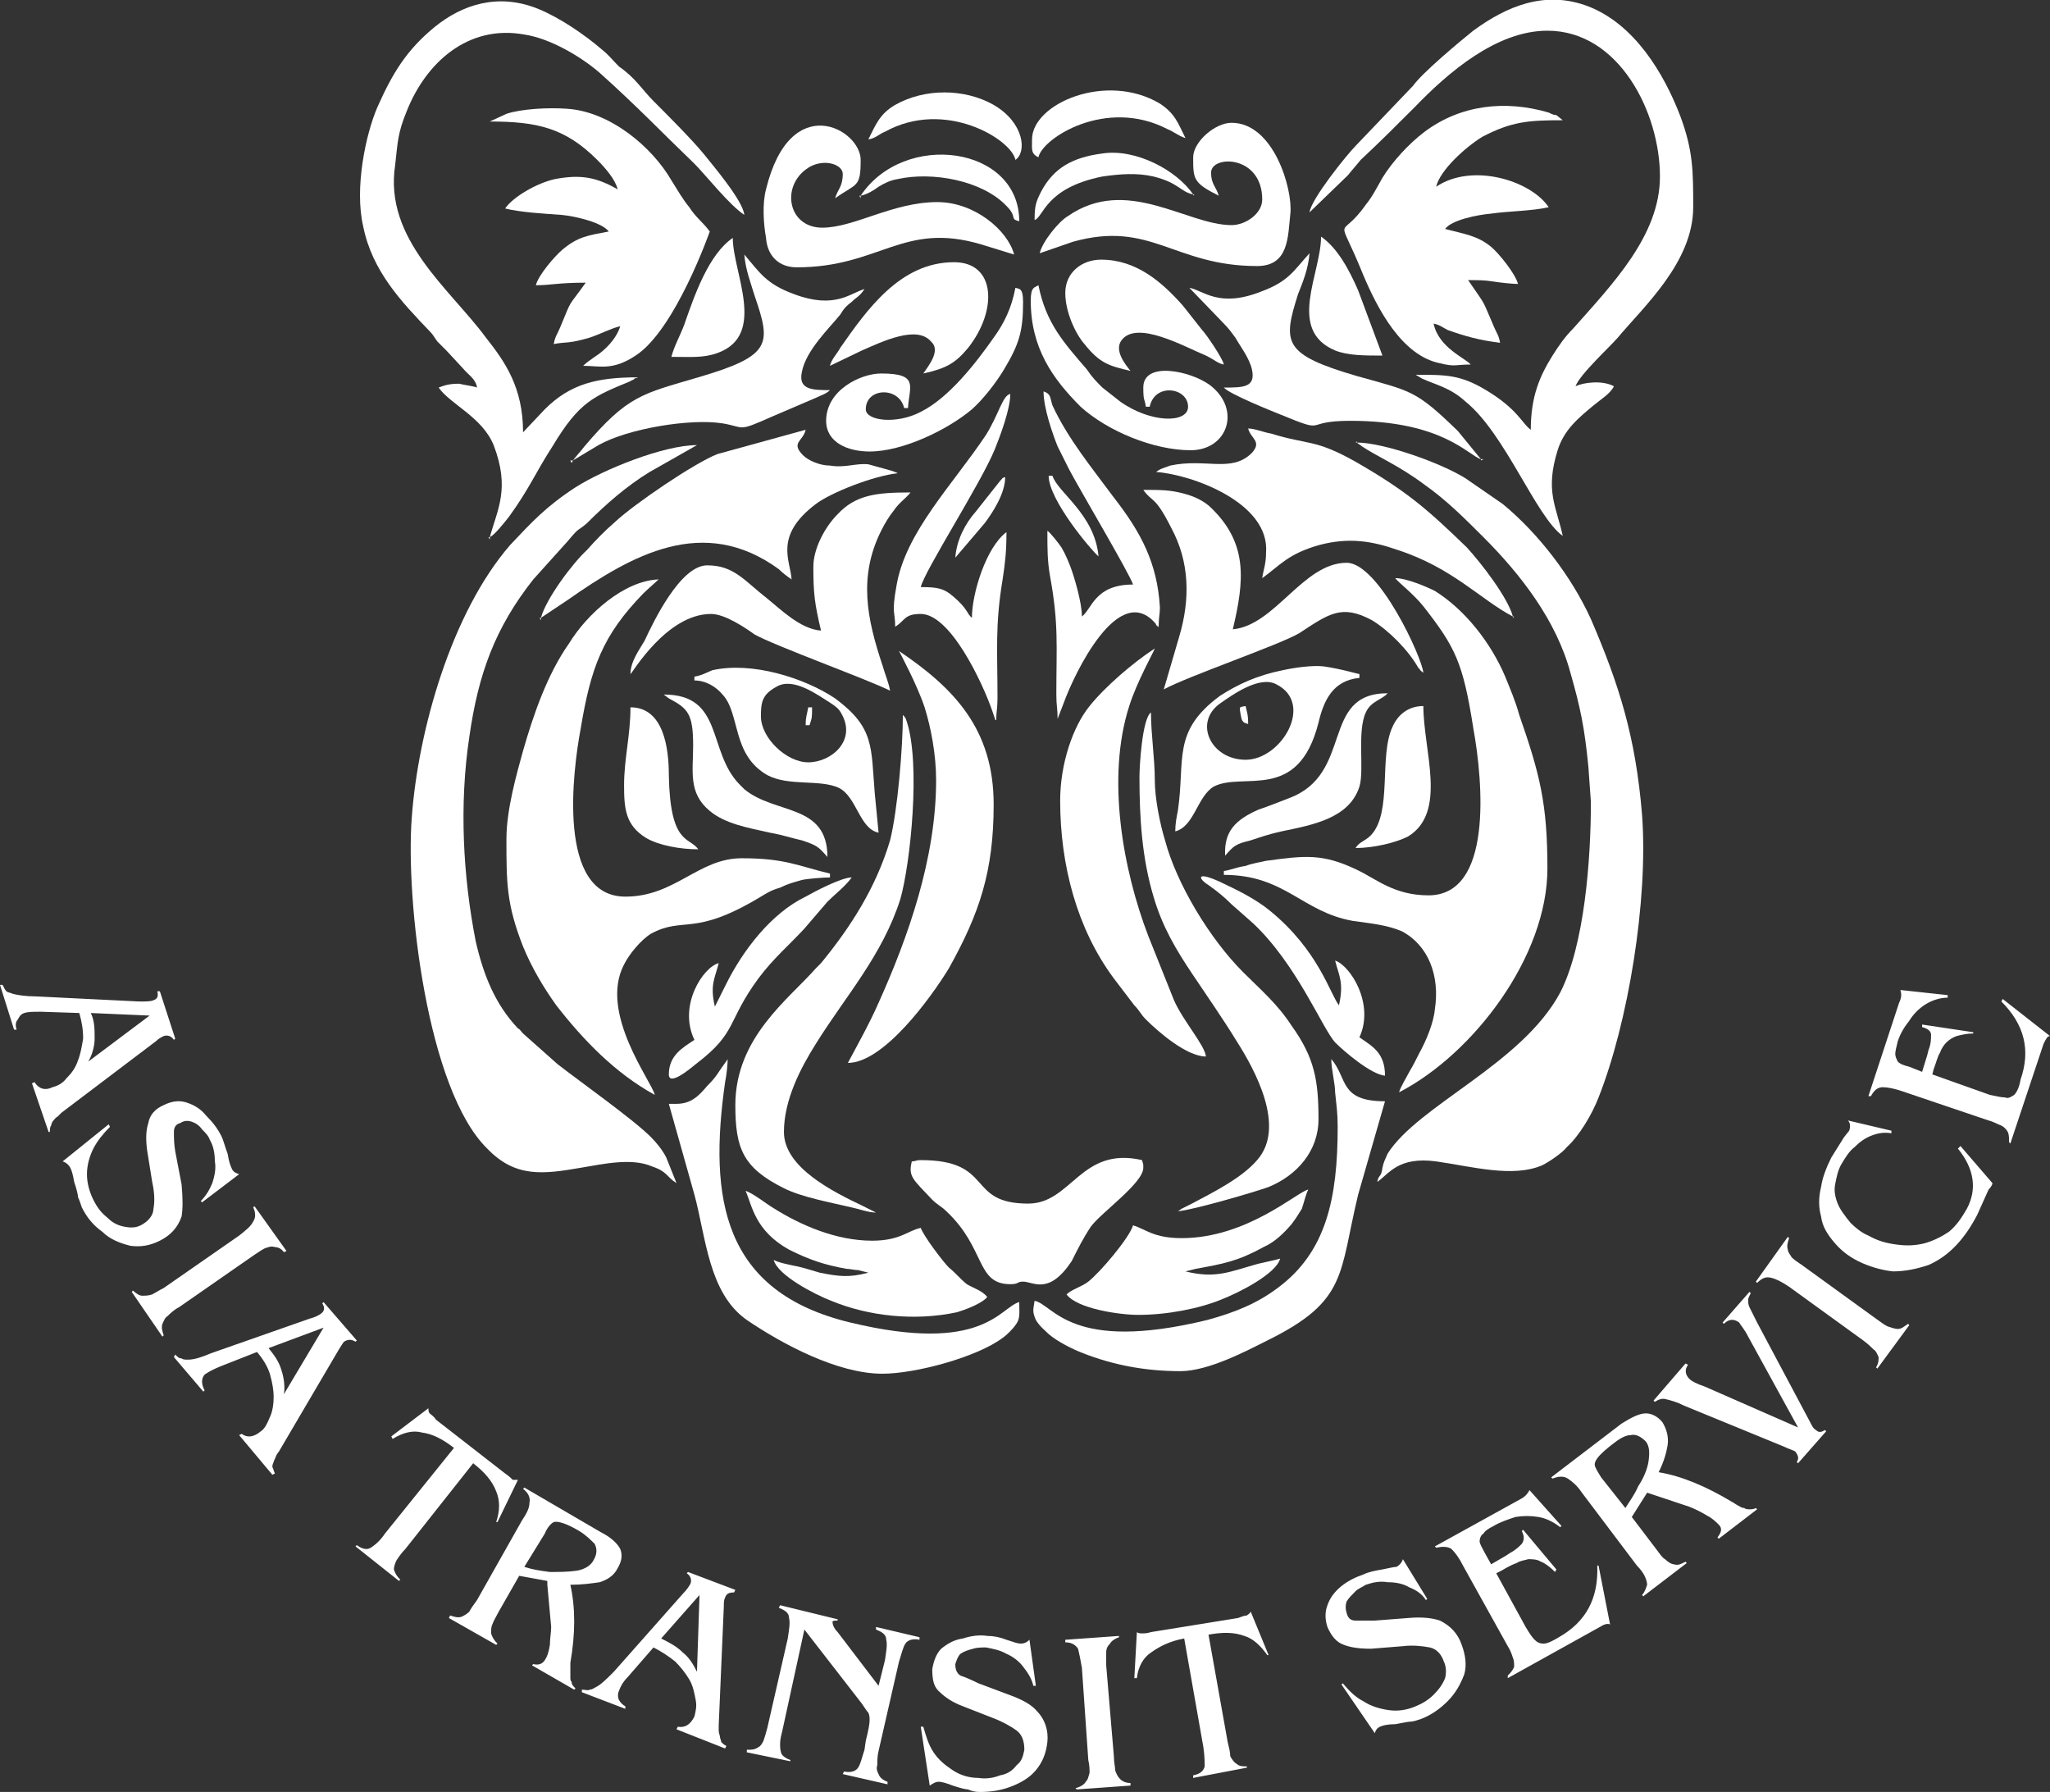 <?xml version="1.0" encoding="UTF-8"?> <!-- Creator: CorelDRAW X8 --> <svg xmlns="http://www.w3.org/2000/svg" xmlns:xlink="http://www.w3.org/1999/xlink" xml:space="preserve" width="1603px" height="1401px" style="shape-rendering:geometricPrecision; text-rendering:geometricPrecision; image-rendering:optimizeQuality; fill-rule:evenodd; clip-rule:evenodd" viewBox="0 0 1603 1401"><rect x="0" y="0" width="1603" height="1401" fill="#333333" stroke="none"/> <defs> <style type="text/css"> <![CDATA[ .fil0 {fill:white} .fil1 {fill:white;fill-rule:nonzero} ]]> </style> </defs> <g id="Слой_x0020_1">  <g id="_2564153644336"> <path class="fil0" d="M1061 346c1,1 3,2 4,3 12,8 29,15 49,30 17,12 31,26 46,41 29,29 57,65 68,106 8,28 11,43 14,73l2 28c0,45 -5,112 -24,149 -30,56 -111,88 -135,126 -2,5 -3,6 -4,11 -1,8 -3,5 -4,11 9,-6 16,-20 46,-16 28,4 60,13 83,3 6,-3 16,-10 19,-14 10,-9 20,-26 25,-39 23,-58 39,-154 34,-221 -5,-61 -18,-102 -40,-153 -15,-33 -41,-67 -69,-90l-29 -20c-19,-12 -64,-28 -85,-28z"></path> <path class="fil0" d="M545 348c-26,0 -73,19 -95,33 -23,15 -34,27 -51,45 -46,53 -72,145 -77,213 -5,65 12,213 59,259 22,23 44,20 73,15 18,-3 40,-8 56,-1 12,4 11,8 19,13l-8 -20c-3,-6 -8,-12 -12,-16 -14,-14 -55,-43 -73,-57l-27 -24c0,0 0,0 0,0 -2,-2 -2,-3 -4,-4 -18,-19 -27,-42 -33,-68 -10,-51 -13,-107 -5,-160 7,-49 20,-85 50,-123l27 -30c10,-12 7,-7 15,-14 15,-15 31,-29 49,-40l37 -21z"></path> <path class="fil0" d="M1117 700c-27,0 -41,-13 -56,-20 -27,-13 -41,-11 -71,-7 -4,1 -11,2 -16,4 -7,1 -11,3 -17,4l0 3c48,0 61,29 101,36 14,2 26,3 38,8 21,11 30,35 26,61 -1,11 -7,25 -12,34 -3,6 -5,10 -8,15 -2,4 -7,12 -8,16 58,-30 116,-106 116,-175 0,-51 -6,-74 -22,-120 -3,-11 -7,-20 -11,-30 -11,-26 -31,-52 -55,-67 -6,-3 -22,-10 -31,-10 2,3 14,12 22,22 25,32 31,44 39,95 8,44 15,131 -35,131z"></path> <path class="fil0" d="M396 656c0,34 0,51 13,84 7,17 16,32 26,46 21,27 46,53 77,70 -2,-10 -44,-64 -24,-102 4,-8 13,-19 21,-24 26,-14 33,3 86,-29 5,-3 8,-5 15,-7 6,-3 10,-4 17,-6 4,-1 17,-2 22,-2l0 -3c-25,-6 -35,-12 -69,-12 -34,0 -52,30 -91,30 -54,0 -41,-99 -35,-131 8,-48 17,-73 49,-106 3,-3 10,-9 12,-11 -27,1 -56,27 -70,50 -17,24 -28,56 -36,84 -5,18 -13,46 -13,69z"></path> <path class="fil0" d="M383 420c4,-2 11,-11 15,-16 16,-22 21,-35 34,-55 21,-35 32,-39 61,-51 1,-1 3,-1 3,-2l3 -1c-32,0 -53,5 -73,25l-17 18c0,-35 -14,-55 -29,-74 -28,-38 -80,-77 -71,-135 2,-18 2,-25 9,-42 15,-38 48,-68 92,-60 20,3 44,17 59,30 29,26 47,45 74,71 9,9 27,32 39,40 -1,-11 -24,-38 -32,-48 -9,-11 -30,-32 -39,-41 -9,-9 -14,-18 -27,-27 -5,-5 -8,-9 -13,-13 -14,-12 -33,-25 -50,-32 -32,-13 -60,-3 -81,14 -22,18 -33,36 -45,63 -9,21 -18,63 -11,93 7,35 30,59 52,82 3,3 3,4 6,8 2,2 4,4 7,7l13 14c4,5 10,8 11,15 -2,-1 -10,-2 -14,-3 -7,0 -11,1 -16,3 9,13 34,23 43,45 13,34 3,50 -3,72z"></path> <path class="fil0" d="M1024 166l30 -29c4,-5 6,-7 10,-12 15,-14 28,-27 42,-41 26,-27 64,-60 104,-60 56,0 88,64 88,114 0,46 -37,84 -68,119 -6,6 -11,13 -16,21 -10,16 -17,32 -17,58 -7,-5 -10,-16 -35,-31 -20,-12 -31,-12 -55,-12l5 3c11,5 22,7 34,18 31,25 55,90 76,105 -5,-23 -14,-35 -4,-67 5,-16 16,-25 28,-35 6,-5 13,-9 16,-15 -9,-5 -24,-3 -30,0 3,-9 28,-32 33,-38 20,-24 59,-59 59,-102 0,-28 0,-44 -10,-71 -13,-34 -36,-72 -72,-86 -34,-13 -64,0 -90,19 -10,8 -40,33 -47,43l-44 46c-8,8 -36,43 -37,53z"></path> <path class="fil0" d="M485 255l0 0zm0 0c-3,10 -12,19 -20,24 -4,3 -6,4 -9,7 13,0 23,4 41,-8 31,-20 58,-97 58,-97 -5,-7 -11,-11 -16,-19 -5,-6 -9,-13 -14,-21 -15,-26 -48,-54 -82,-56 -14,-1 -35,0 -47,4l-13 6c37,0 59,5 84,30 6,6 14,15 16,23 -16,-9 -28,-12 -49,-8 -14,3 -33,14 -39,23 12,3 30,4 44,5 11,1 32,6 37,13 -16,3 -24,4 -36,14 -6,5 -19,20 -21,28 12,0 17,-2 39,-2 -15,21 -10,11 -20,35 -2,5 -4,7 -5,13 10,-2 11,0 28,-5 9,-3 16,-7 24,-9z"></path> <path class="fil0" d="M1121 253l0 0zm0 0c5,1 7,3 11,5 14,5 25,8 41,10 -1,-6 -3,-8 -5,-13 -10,-23 -5,-14 -20,-36 7,0 13,0 19,1 6,1 16,2 20,2 -2,-8 -15,-24 -21,-29 -11,-9 -21,-10 -36,-14 5,-7 25,-11 36,-12 14,-2 32,-2 45,-5 -14,-21 -60,-35 -88,-16 3,-13 23,-31 36,-39 23,-12 36,-13 63,-13l-5 -4c-2,0 -4,-1 -6,-2 -34,-10 -69,-6 -97,15 -12,9 -25,23 -33,36 -4,7 -8,15 -13,21 -21,30 -23,3 -2,55 11,26 30,63 60,69 12,3 12,1 24,1 -4,-5 -25,-13 -29,-32z"></path> <path class="fil0" d="M1183 482c-4,-15 -25,-42 -36,-54 -31,-30 -47,-44 -87,-67 -32,-18 -37,-13 -66,-22 -6,-1 -13,-4 -18,-4 2,8 11,10 3,19 -16,16 -36,4 -64,10 -5,2 -7,2 -11,5 28,2 89,24 86,63 0,9 -2,13 -3,20 14,-10 20,-19 45,-26 23,-6 41,-3 61,4 43,14 65,39 90,52z"></path> <path class="fil0" d="M423 483l21 -14c50,-35 106,-67 165,-24 3,3 7,6 10,8 -1,-15 -14,-34 19,-59 12,-9 45,-22 64,-24 -2,-1 -2,-1 -5,-2l-18 -5c-10,-1 -18,3 -30,1 -8,0 -17,-4 -21,-8 -10,-10 0,-11 2,-20l-69 19c-18,7 -65,39 -80,53 -8,7 -15,14 -22,22 -11,10 -32,38 -36,53z"></path> <path class="fil0" d="M732 610c0,61 -22,123 -45,174 -7,16 -16,32 -24,47 28,0 65,-51 79,-74 24,-43 35,-76 35,-128 0,-59 -31,-91 -74,-120 1,2 14,26 20,44 5,16 9,37 9,57z"></path> <path class="fil0" d="M829 626c0,50 13,100 42,139l16 21c4,4 5,7 9,11 10,10 32,29 47,29 -1,-9 -18,-28 -25,-44l-20 -50c-20,-52 -33,-124 -15,-180 6,-19 19,-42 20,-45 -17,11 -39,30 -51,45 -13,16 -23,45 -23,74z"></path> <path class="fil0" d="M891 607c0,33 2,64 11,94 7,24 18,42 30,60 12,18 24,35 35,53 14,22 39,67 16,93 -12,14 -34,25 -51,34l-8 4c-3,2 -1,1 -3,2 12,-1 60,-15 71,-19 22,-9 39,-28 39,-53 0,-30 -3,-48 -21,-73 -11,-17 -24,-28 -38,-42 -26,-26 -52,-69 -61,-103 -4,-13 -8,-33 -8,-47 0,-17 -3,-36 -3,-53 -7,5 -9,43 -9,50z"></path> <path class="fil0" d="M575 864c0,34 6,49 38,65 14,7 36,11 53,15 5,1 13,4 19,4l-10 -5c-23,-11 -62,-30 -62,-58 0,-25 13,-50 25,-69 23,-37 52,-69 66,-113 8,-28 16,-106 5,-139 -1,-3 -1,-3 -3,-5 0,25 -4,74 -10,98 -11,37 -31,68 -54,96l-4 4c-21,24 -63,54 -63,107z"></path> <path class="fil0" d="M529 863l-6 0 20 71c9,33 11,77 41,98 28,19 71,42 106,42 26,0 74,-13 94,-28 3,-2 8,-7 10,-10 4,-5 3,-9 3,-18 -15,4 -28,41 -132,16 -100,-24 -111,-97 -98,-188 1,-5 2,-13 2,-18 -1,2 0,0 -2,3 -6,8 -6,10 -14,18 -6,7 -12,14 -24,14z"></path> <path class="fil0" d="M1046 881c0,56 -9,98 -47,126 -16,12 -33,19 -55,25 -107,26 -120,-12 -135,-15 -1,7 -2,8 1,15 3,5 7,8 10,11 7,6 19,12 27,15 23,9 48,14 76,14 22,0 52,-16 68,-24 63,-31 56,-52 71,-114l21 -73c-36,0 -29,-18 -42,-33 0,8 3,19 3,26 1,10 2,16 2,27z"></path> <path class="fil0" d="M636 443c0,21 1,29 6,50 -16,-1 -32,-17 -42,-25 -18,-14 -26,-26 -47,-26 -21,0 -42,44 -49,59 -4,7 -11,16 -11,26 1,0 28,-47 63,-47 11,0 27,11 34,16 16,9 88,35 106,44 -1,-6 -4,-13 -6,-20 -12,-36 -19,-69 -1,-105 3,-6 6,-11 10,-16 4,-6 9,-9 13,-14 -27,0 -43,2 -57,17 -10,10 -19,27 -19,41z"></path> <path class="fil0" d="M910 539c18,-10 91,-35 106,-44 23,-15 33,-23 57,-10 13,8 28,23 36,37 3,3 0,1 4,4 -1,-12 -35,-86 -60,-86 -34,0 -56,49 -89,52 9,-38 12,-67 -17,-95 -5,-5 -13,-9 -21,-11 -11,-3 -18,-3 -32,-3 7,10 9,4 22,30 14,26 15,55 6,85l-12 41z"></path> <path class="fil0" d="M1158 359l-18 -22c-33,-32 -36,-31 -79,-43 -58,-17 -58,-26 -46,-64 4,-10 8,-20 9,-32 -12,13 -16,22 -38,30 -33,13 -45,-1 -56,-3l27 28c4,4 6,7 9,11 4,7 11,16 13,25 3,14 -7,14 -22,14 4,5 39,19 44,21 39,16 16,5 55,5 72,0 92,27 102,30z"></path> <path class="fil0" d="M448 360l20 -12c23,-13 72,-21 97,-17 18,3 11,7 38,-5l35 -15c4,-2 8,-3 11,-6 -13,0 -25,0 -22,-14 3,-17 22,-35 30,-45 3,-5 5,-7 9,-10 4,-4 6,-4 10,-10 -11,3 -23,16 -55,4 -22,-8 -27,-17 -39,-31 1,12 5,22 8,32 13,38 14,47 -44,64 -44,13 -55,14 -89,54 -3,4 -6,7 -9,11z"></path> <path class="fil0" d="M804 941c-49,0 -26,-34 -84,-34 -4,0 -4,1 -7,1 -3,12 1,14 16,30 4,4 7,5 11,9 31,29 23,57 50,57 7,0 5,-2 10,-2 8,0 20,11 38,-16 5,-10 9,-18 15,-27 8,-11 41,-34 41,-46 0,-4 0,-2 -1,-6 -48,-11 -55,34 -89,34z"></path> <path class="fil0" d="M623 209c65,0 83,-36 144,-18l26 8c-5,-19 -31,-41 -60,-41 -35,0 -65,20 -90,20 -28,0 -33,-35 -9,-48 12,-6 25,-1 25,6 0,10 -4,12 -6,19 17,-12 20,-8 20,-30 0,-24 -55,-55 -74,23 -3,11 -2,27 0,38 1,14 10,23 24,23z"></path> <path class="fil0" d="M933 123c0,17 0,20 20,30 -2,-7 -6,-9 -6,-18 0,-14 40,-14 40,21 0,11 -13,20 -24,20 -35,0 -82,-39 -128,-7 -7,4 -20,20 -22,29l26 -9c61,-17 79,19 144,19 25,0 24,-23 26,-41 2,-19 -13,-71 -46,-71 -13,0 -30,15 -30,27z"></path> <path class="fil0" d="M679 995c-15,4 -23,3 -38,0 -7,-2 -13,-4 -18,-5 -5,-1 -15,-3 -18,-5 3,12 32,27 45,32 29,12 65,16 98,9 7,-2 20,-7 24,-12 -4,-5 -11,-7 -16,-10 -5,-4 -9,-9 -14,-13 -5,-5 -20,-25 -22,-31 -10,2 -16,10 -38,10 -28,0 -56,-12 -78,-26 -5,-3 -15,-11 -21,-13 5,11 7,31 34,46 16,8 28,12 45,15 3,0 6,1 9,1 0,0 4,1 4,1l4 1z"></path> <path class="fil0" d="M924 968c-22,0 -28,-7 -38,-10 -3,10 -26,37 -35,44 -5,4 -13,6 -17,10 8,11 41,16 56,16 23,0 48,-5 65,-12 13,-5 43,-20 46,-32 -3,1 -13,3 -17,4 -22,6 -33,12 -57,6l8 -2c22,-4 33,-6 53,-17 9,-4 16,-11 22,-18 3,-4 5,-7 8,-12 2,-6 3,-11 5,-15 -9,2 -48,38 -99,38z"></path> <path class="fil0" d="M700 490c8,-5 7,-10 20,-10 23,0 48,53 56,76l2 6c0,0 0,1 1,1 0,-7 1,-9 1,-17 0,-37 -2,-57 4,-93 2,-13 3,-22 3,-37 -16,12 -27,48 -27,67 -4,-3 -3,-7 -15,-17 -7,-6 -12,-7 -25,-7 3,-13 47,-81 58,-108 4,-10 12,-31 12,-43 -6,1 -9,16 -19,32 -26,39 -63,76 -70,118 -4,22 -1,20 -1,32z"></path> <path class="fil0" d="M886 457c-30,0 -32,19 -40,25 0,-11 -6,-31 -9,-39 -2,-5 -4,-10 -7,-15 -2,-3 -9,-12 -11,-13 0,15 0,23 2,35 7,38 5,55 5,93 0,9 1,11 1,19l5 -13c8,-22 43,-96 72,-61 0,0 0,0 0,1 1,0 1,0 1,0 0,1 0,1 1,1 0,-7 1,-10 1,-15 -2,-35 -15,-59 -36,-86 -17,-23 -36,-46 -48,-72 -2,-6 -1,-9 -7,-11 0,13 7,33 11,43l9 18c9,17 47,81 50,90z"></path> <path class="fil0" d="M649 286l25 -12c16,-7 43,-20 54,-7 8,7 -2,19 -6,25 18,-4 25,-8 35,-20 23,-29 22,-67 -11,-67 -42,0 -68,37 -89,67 -2,4 -7,9 -8,14z"></path> <path class="fil0" d="M833 229c0,15 8,32 15,40 12,15 19,17 36,21 -4,-5 -13,-16 -7,-24 12,-16 49,5 66,12 8,4 9,6 14,7 -1,-5 -14,-24 -17,-27l-15 -19c-16,-18 -36,-36 -64,-36 -15,0 -28,10 -28,26z"></path> <path class="fil0" d="M806 235c0,37 17,61 39,83 21,19 57,34 86,34 29,0 40,-32 15,-51 -15,-11 -52,-19 -52,2 0,11 1,8 2,15l3 0c4,-19 30,-15 30,0 0,13 -29,13 -53,-4l-14 -11c-5,-5 -8,-8 -12,-14 -18,-21 -32,-36 -38,-66 -3,2 -6,1 -6,12z"></path> <path class="fil0" d="M677 320c0,-17 26,-18 30,-1l3 0c1,-17 9,-27 -21,-27 -16,0 -43,13 -43,37 0,17 17,24 34,24 26,0 61,-17 80,-33 9,-8 19,-21 25,-31 12,-20 15,-30 15,-53 0,-11 -3,-10 -6,-11 -3,16 -9,28 -17,39 -14,20 -35,47 -57,58 -19,10 -43,7 -43,-2z"></path> <path class="fil0" d="M595 560c0,-11 1,-17 12,-23 13,-8 32,6 43,13 3,2 6,4 8,8 12,21 -8,38 -26,38 -17,0 -37,-19 -37,-36zm-52 -31l0 3c9,0 17,5 22,11 14,15 7,47 35,63 17,9 41,3 56,10 14,7 16,32 31,35l-3 -31c-3,-36 0,-51 -31,-74 -24,-16 -65,-29 -96,-22 -5,2 -8,4 -14,5z"></path> <path class="fil0" d="M974 594c-27,0 -41,-29 -20,-44 10,-7 31,-22 44,-15 30,15 4,59 -24,59zm-55 56c15,-4 17,-27 30,-35 23,-12 66,13 82,-50 4,-17 11,-33 32,-35l0 -3c-1,0 -14,-4 -28,-6 -9,-1 -23,1 -32,3 -20,4 -35,11 -49,20 -38,28 -27,50 -33,90 -1,5 -2,10 -2,16z"></path> <path class="fil0" d="M559 787c-4,-17 0,-22 3,-34 -12,3 -32,33 -19,60 -9,6 -20,12 -20,27 0,9 15,-3 21,-8 33,-25 24,-33 49,-67 12,-16 23,-25 36,-39l18 -21c6,-6 14,-12 19,-19 -8,0 -29,11 -36,15 -27,13 -49,42 -62,68l-9 18z"></path> <path class="fil0" d="M1083 841c0,-18 -10,-23 -20,-30 12,-26 -7,-56 -19,-60 3,12 7,17 3,35 -7,-9 -16,-43 -54,-74 -11,-9 -25,-16 -40,-23 -18,-8 -16,-2 -8,3 7,5 12,9 18,15l17 15c34,32 54,82 64,93 7,7 28,25 39,26z"></path> <path class="fil0" d="M958 669c7,-8 8,-9 20,-12 9,-3 15,-5 24,-7 24,-5 53,-10 61,-35 4,-13 -2,-43 5,-58 4,-9 13,-10 17,-15 -53,0 -26,63 -77,82 -8,3 -15,6 -24,9 -18,8 -27,17 -26,36z"></path> <path class="fil0" d="M647 670c0,-42 -41,-33 -65,-53l-4 -4c-25,-26 -12,-70 -59,-70l4 3c15,8 19,12 19,37 0,20 -4,37 13,51 12,10 29,13 47,17 11,2 16,4 25,6 12,4 13,5 20,13z"></path> <path class="fil0" d="M488 614c0,18 1,31 17,41 10,6 27,9 41,9 -7,-10 -22,-3 -23,-58 0,-21 -4,-53 -30,-53 0,22 -5,40 -5,61z"></path> <path class="fil0" d="M1060 663c14,0 31,-4 41,-9 31,-19 12,-67 12,-102 -12,0 -20,7 -24,16 -11,23 0,67 -17,85 -5,5 -9,5 -12,10z"></path> <path class="fil0" d="M525 279c15,0 25,1 36,-3 39,-14 12,-63 12,-90 -19,13 -30,45 -38,68 -3,8 -8,17 -10,25z"></path> <path class="fil0" d="M1081 278l-19 -51c-7,-16 -16,-33 -29,-42 0,29 -27,73 11,89 10,4 23,4 37,4z"></path> <path class="fil0" d="M807 109c0,8 -1,11 5,14 3,-15 53,-47 101,-22 5,2 8,5 14,7 -6,-12 -8,-19 -20,-27 -42,-25 -100,0 -100,28z"></path> <path class="fil0" d="M679 109c6,-1 8,-4 13,-6 47,-26 99,6 102,22 9,-6 7,-29 -17,-43 -23,-13 -54,-13 -77,0 -12,7 -15,15 -21,27z"></path> <path class="fil0" d="M673 153c5,-1 10,-4 14,-7 5,-3 9,-5 15,-6 27,-6 66,1 85,21 9,9 2,10 10,12 0,-59 -90,-71 -124,-20z"></path> <path class="fil0" d="M933 152c-13,-19 -45,-36 -71,-32 -23,3 -38,11 -48,30 -4,8 -5,11 -5,22 7,-2 8,-25 53,-34 14,-2 27,-3 40,0 20,5 21,12 31,14z"></path> <path class="fil0" d="M859 435c-3,-33 -32,-50 -36,-63l-3 0c0,19 34,59 39,63z"></path> <path class="fil0" d="M747 436l23 -27c6,-8 16,-23 16,-36 -3,1 -1,0 -4,3l-19 24c-8,9 -15,22 -16,36z"></path> <path class="fil0" d="M976 566c0,-8 -1,-9 -2,-14 -5,1 -5,0 -4,6 1,5 1,7 6,8z"></path> <path class="fil0" d="M630 567l3 0c2,-6 2,-6 2,-14l-3 0c-1,6 -2,7 -2,14z"></path> <polygon class="fil0" points="448,360 446,360 447,362 "></polygon> <polygon class="fil0" points="933,152 933,153 934,152 "></polygon> <polygon class="fil0" points="383,420 382,420 383,422 "></polygon> <polygon class="fil0" points="1158,359 1158,360 1160,359 "></polygon> <polygon class="fil0" points="1061,346 1061,345 1060,346 "></polygon> <polygon class="fil0" points="1183,482 1183,483 1184,482 "></polygon> <polygon class="fil0" points="423,483 422,483 423,485 "></polygon> <polygon class="fil0" points="673,153 672,153 673,155 "></polygon> <polygon class="fil0" points="545,348 548,347 "></polygon> </g> <path class="fil1" d="M32 791c-6,0 -10,0 -13,1 -3,1 -4,3 -5,5 -2,2 -2,5 -1,8l-2 0 -11 -35 2 0c1,2 2,4 3,5 1,1 3,1 5,2 4,1 10,2 18,2l81 4c5,0 9,0 11,-1 3,-1 4,-3 3,-7l2 0 12 37 -1 1c-2,-3 -5,-4 -8,-3 -2,1 -4,2 -6,4l-74 56c0,0 -1,1 -3,3 -2,1 -3,3 -4,4 0,0 -1,2 -1,3 -1,1 -1,3 -1,5l-1 0 -13 -38 2 -1c3,5 8,7 14,4 4,-1 8,-3 11,-7 4,-4 7,-8 9,-14 2,-5 3,-11 4,-17 0,-7 -1,-13 -3,-20l-30 -1zm85 3l-46 -2c3,6 3,13 3,20 0,6 -2,13 -5,18l48 -36zm41 146l-1 -1c4,-4 7,-9 9,-14 2,-6 3,-12 2,-17 0,-6 -1,-12 -4,-17 -1,-3 -3,-5 -6,-8 -2,-3 -5,-5 -8,-6 -3,-1 -6,-1 -9,1 -4,1 -5,4 -5,7 0,4 0,9 1,15l5 26c1,11 1,19 0,25 -3,9 -9,15 -17,19 -8,4 -15,5 -23,4 -8,-2 -16,-5 -22,-11 -7,-5 -12,-11 -16,-19 -1,-3 -2,-6 -3,-8 0,-2 -1,-6 -3,-12 -1,-6 -2,-9 -3,-11 -1,-2 -3,-4 -6,-5l36 -29 1 2c-5,5 -10,11 -13,17 -3,6 -5,13 -5,20 0,7 2,14 5,20 3,6 6,10 11,14 4,4 8,6 13,7 5,1 9,1 13,-1 6,-3 10,-8 10,-13 1,-5 1,-12 -1,-21l-4 -25c-1,-8 -1,-15 1,-21 1,-6 5,-11 12,-14 6,-3 12,-4 18,-2 6,2 11,5 15,10 5,5 9,10 12,16 2,4 3,9 5,14 1,6 2,9 3,11 1,3 3,4 6,5l-29 22zm-18 82c-4,2 -7,5 -9,7 -2,1 -3,4 -4,6 -1,3 0,6 1,9l-1 1 -24 -35 1 -1c2,2 5,4 7,4 3,0 5,0 8,-1 2,-1 5,-3 9,-5l59 -41c5,-4 9,-7 11,-11 2,-3 2,-7 0,-11l1 -1 25 35 -2 1c-2,-3 -5,-4 -7,-4 -3,-1 -5,0 -8,1 -2,1 -5,3 -8,5l-59 41zm33 46c-5,2 -9,4 -12,6 -2,1 -3,4 -3,6 0,3 1,5 2,7l-1 1 -23 -27 1 -2c2,2 3,3 5,3 1,1 3,1 5,1 5,0 11,-2 18,-5l77 -27c4,-1 8,-3 9,-4 3,-2 3,-5 1,-8l1 -1 26 30 -1 1c-3,-2 -6,-2 -9,0 -1,1 -2,3 -4,6l-47 80c0,0 -1,1 -2,3 -1,3 -2,4 -2,5 -1,2 -1,3 -1,4 1,2 1,3 2,5l-2 1 -26 -31 2 -1c4,3 9,3 15,-2 3,-2 5,-6 7,-11 2,-4 3,-10 3,-16 0,-5 -1,-11 -3,-18 -2,-6 -5,-11 -10,-17l-28 11zm80 -30l-43 16c4,5 8,10 10,17 2,6 3,13 2,19l31 -52zm64 173c-3,3 -5,6 -7,9 -1,2 -2,5 -2,7 1,3 2,5 5,8l-1 1 -34 -27 1 -1c4,3 8,4 11,2 3,-2 7,-5 11,-11l54 -67c-9,-7 -17,-11 -25,-12 -7,-2 -15,0 -23,5l-1 -2 29 -22c0,1 0,3 1,4 1,1 3,2 5,5l54 42c3,2 5,4 6,5 1,0 2,0 4,0l-16 33 -1 0c3,-9 3,-17 0,-24 -3,-8 -9,-15 -18,-22l-53 67zm153 -13c8,4 13,9 15,13 2,5 1,10 -2,15 -3,6 -8,9 -14,11 -7,1 -14,2 -23,2 4,18 4,38 0,61 0,2 0,4 0,6 0,2 0,4 0,5 0,2 0,3 1,4 0,2 1,3 3,5l-1 1 -33 -19 1 -1c4,1 7,0 9,-3 2,-3 3,-6 4,-12 0,-5 1,-10 1,-14l-3 -33 0 -3 -22 -4 -16 28c-2,4 -4,7 -5,10 -1,2 -1,5 -1,7 1,3 2,5 5,8l-1 1 -37 -21 1 -2c3,1 6,2 9,1 2,-1 4,-2 6,-4 1,-2 3,-5 6,-9l35 -62c4,-6 6,-10 6,-14 1,-4 -1,-8 -5,-11l1 -1 60 35zm-60 27c6,2 12,3 20,4 7,0 14,0 21,-1 6,-1 11,-4 13,-8 3,-5 3,-9 1,-13 -3,-3 -7,-7 -12,-10 -10,-6 -17,-8 -20,-7 -2,1 -5,4 -7,9l-16 26zm81 86c-4,4 -6,8 -7,11 -1,2 -1,5 0,7 1,2 3,4 5,5l0 2 -34 -13 0 -2c3,0 5,1 6,0 2,0 3,-1 5,-2 4,-2 8,-6 14,-12l54 -61c3,-3 5,-6 6,-8 1,-3 0,-6 -3,-8l1 -1 37 14 -1 2c-4,0 -6,1 -7,4 -1,2 -1,4 -1,7l-4 93c0,0 0,1 0,4 0,2 1,4 1,5 0,1 1,3 1,4 1,1 2,2 4,3l-1 2 -38 -15 1 -2c6,1 10,-2 13,-8 1,-4 2,-8 1,-13 -1,-5 -2,-11 -5,-16 -3,-5 -7,-10 -11,-14 -5,-4 -11,-8 -17,-11l-20 23zm56 -64l-30 34c6,3 12,6 17,11 5,4 8,9 11,15l2 -60zm145 51c1,-7 2,-12 1,-16 0,-4 -3,-6 -8,-8l0 -2 34 8 0 2c-5,-1 -9,0 -11,3 -2,3 -3,8 -5,14l-16 70c-1,4 -1,8 -1,11 -1,3 0,5 1,7 1,3 4,5 7,6l0 2 -35 -8 1 -2c5,1 9,0 11,-3 2,-3 3,-8 5,-14l1 -7c2,-8 3,-13 3,-16 0,-2 0,-4 -1,-6 -1,-1 -3,-4 -5,-7l-45 -58 -17 78c-1,4 -2,8 -2,11 0,3 0,5 1,8 1,2 4,4 7,5l0 1 -34 -7 0 -2c4,0 6,0 9,-2 2,-1 3,-3 4,-5 1,-3 2,-6 3,-10l16 -70c1,-7 2,-12 1,-16 0,-4 -3,-6 -8,-8l1 -2 45 11 0 1c-2,0 -4,0 -4,1 0,2 1,5 4,8l32 42 5 -20zm118 20l-2 0c-1,-5 -4,-10 -8,-15 -3,-4 -8,-8 -13,-10 -5,-3 -11,-4 -16,-5 -3,0 -7,0 -10,1 -4,1 -7,2 -10,4 -2,2 -3,5 -4,8 0,4 1,7 4,9 3,1 8,3 14,6l24 9c11,4 18,8 22,13 6,6 9,15 8,24 -1,9 -4,16 -9,22 -5,6 -12,10 -20,13 -8,3 -16,4 -24,4 -4,0 -7,-1 -9,-2 -2,0 -6,-1 -12,-3 -5,-2 -9,-3 -11,-3 -2,0 -4,1 -7,3l-7 -46 2 0c2,7 4,14 8,20 4,6 9,10 15,14 6,4 13,6 20,6 6,1 12,0 17,-2 6,-1 10,-4 13,-8 4,-3 5,-7 6,-12 0,-7 -2,-12 -6,-15 -4,-3 -11,-7 -19,-10l-23 -9c-8,-3 -14,-7 -18,-11 -5,-4 -6,-10 -6,-18 1,-6 3,-12 7,-16 5,-4 10,-7 17,-8 6,-2 13,-3 19,-2 5,0 10,1 15,3 6,2 9,3 11,3 3,0 5,-1 7,-3l5 36zm61 55c0,5 1,8 1,11 1,3 2,5 4,7 2,2 5,3 8,3l0 2 -42 3 -1 -1c4,-1 7,-3 8,-5 2,-2 2,-4 3,-7 0,-2 0,-6 -1,-10l-5 -72c-1,-6 -2,-11 -3,-15 -2,-3 -5,-5 -10,-5l0 -2 42 -3 0 1c-3,1 -6,3 -7,5 -2,2 -3,4 -3,7 0,2 0,6 0,10l6 71zm89 -11c1,4 2,8 2,11 1,2 3,5 5,6 2,2 5,2 8,2l0 1 -42 8 0 -2c5,-1 8,-3 9,-7 0,-3 0,-8 -1,-15l-15 -85c-11,2 -19,6 -26,11 -6,4 -10,11 -11,20l-2 0 2 -36c1,1 3,1 4,1 2,0 4,0 7,-1l68 -11c3,-1 5,-2 7,-2 1,-1 2,-1 3,-3l14 34 -1 0c-5,-7 -11,-13 -18,-15 -8,-3 -17,-3 -28,-1l15 84zm156 -112l-1 1c-3,-5 -8,-8 -13,-10 -5,-3 -11,-4 -17,-4 -6,-1 -11,0 -17,2 -3,2 -6,3 -8,5 -3,3 -5,5 -7,8 -1,3 -1,6 0,9 1,4 3,6 7,6 3,0 8,0 15,0l26 -2c11,-1 19,0 25,2 8,4 14,10 17,19 3,8 4,16 2,23 -3,8 -7,15 -13,21 -6,6 -13,11 -21,14 -3,1 -6,2 -8,2 -2,0 -6,1 -12,2 -6,0 -10,1 -12,2 -2,1 -3,2 -4,5l-26 -38 1 -1c5,6 10,11 16,14 6,4 13,6 20,7 7,1 14,0 21,-3 5,-2 10,-5 14,-9 4,-4 7,-8 9,-13 1,-4 1,-9 -1,-13 -2,-6 -6,-10 -11,-11 -5,-1 -13,-2 -21,-1l-25 2c-9,0 -16,-1 -21,-3 -6,-2 -10,-7 -13,-14 -2,-6 -2,-12 0,-17 2,-6 6,-11 11,-15 5,-4 11,-7 17,-9 4,-2 9,-3 15,-4 5,-1 9,-2 11,-2 2,-1 4,-3 5,-6l19 31zm105 -57l-1 1c-5,-4 -11,-7 -17,-8 -6,-1 -12,-1 -18,0 -6,2 -12,4 -17,7 -4,2 -7,4 -8,6 -2,1 -3,4 -3,6 0,2 2,5 4,9l5 9 12 -7 3 -2c4,-2 7,-5 9,-7 2,-3 2,-6 0,-10l1 -1 26 31 -1 2c-4,-4 -8,-7 -11,-8 -3,-2 -7,-2 -10,-2 -3,1 -6,1 -9,3 -3,1 -7,3 -12,6l-4 2 23 42c3,5 5,8 7,10 2,2 4,3 7,3 3,0 7,-2 12,-5 21,-12 31,-30 30,-56l1 0 9 46c-2,-1 -5,0 -8,2l-72 40 0 -2c2,-2 4,-4 5,-7 0,-2 0,-5 -1,-7 -1,-3 -2,-6 -4,-9l-35 -63c-3,-6 -6,-10 -9,-13 -3,-2 -7,-2 -12,-1l-1 -1 67 -37c4,-2 6,-5 7,-7l25 28zm47 -80c8,-5 14,-8 19,-8 4,0 9,2 13,7 3,5 5,11 4,18 -1,6 -3,13 -7,21 18,3 37,11 57,23 2,1 3,2 5,3 2,1 3,2 5,2 1,1 3,1 4,1 2,0 3,0 5,-1l1 1 -30 23 -1 -1c3,-4 4,-7 1,-10 -2,-2 -5,-5 -9,-7 -5,-3 -9,-5 -14,-7l-30 -10 -3 -1 -12 19 19 25c3,4 5,7 7,8 2,2 5,4 7,4 3,1 5,0 9,-2l1 1 -34 26 -1 -1c2,-2 3,-5 4,-8 0,-2 -1,-5 -2,-7 -1,-2 -3,-5 -6,-8l-43 -57c-4,-6 -8,-9 -11,-11 -3,-2 -7,-2 -12,0l-1 -1 55 -42zm3 66c3,-5 7,-10 10,-17 4,-6 7,-13 8,-19 1,-7 1,-12 -2,-16 -4,-4 -8,-6 -12,-5 -4,0 -9,3 -14,7 -9,7 -14,12 -14,16 0,2 2,5 5,10l19 24zm96 -134c-3,-6 -6,-9 -7,-11 -4,-3 -8,-3 -12,1l-1 -1 21 -24 1 1c-1,2 -2,4 -2,5 0,2 0,4 1,6 1,2 2,4 3,6 1,2 2,4 3,6l41 77c2,4 3,6 5,7 2,2 4,2 7,0l1 1 -22 25 -1 -1c2,-3 1,-5 -1,-8 -1,-1 -5,-2 -9,-4l-78 -32c-6,-3 -10,-4 -14,-5 -3,-1 -6,0 -9,2l-1 -1 25 -29 2 1c-3,4 -2,8 1,11 2,2 6,4 12,6l73 32 -39 -71zm100 -14c4,3 7,5 9,6 3,1 6,2 8,2 3,0 5,-2 8,-4l1 1 -25 34 -1 -1c2,-3 2,-6 2,-8 -1,-2 -2,-5 -4,-6 -2,-2 -4,-4 -8,-7l-58 -42c-6,-4 -10,-6 -14,-7 -4,-1 -7,0 -11,4l-1 -1 25 -35 1 1c-1,3 -2,6 -1,9 0,2 2,4 3,6 2,2 5,4 8,6l58 42zm91 -106c0,1 -1,3 -3,5l-9 20c-10,19 -22,32 -38,39 -9,3 -18,5 -28,5 -9,-1 -19,-4 -27,-8 -8,-4 -14,-9 -19,-15 -5,-6 -9,-12 -10,-20 -2,-7 -2,-15 0,-23 1,-7 4,-15 8,-23l10 -16 4 -5c1,-3 1,-6 -1,-8l34 8 0 2c-6,-1 -11,0 -16,2 -5,2 -9,5 -13,9 -4,3 -7,8 -10,13 -3,5 -4,11 -5,16 -1,5 0,10 2,15 2,5 6,10 10,15 4,4 9,8 14,10 7,4 14,6 22,7 7,1 14,1 22,-1 7,-2 13,-5 19,-9 6,-5 10,-11 14,-18 8,-15 6,-31 -7,-47l2 -2 25 29zm-35 -147l0 2c-6,0 -12,2 -17,5 -5,3 -10,8 -13,13 -4,5 -7,10 -9,16 -1,4 -2,8 -2,10 0,2 1,4 2,6 2,2 5,3 9,4l10 4 4 -13 1 -4c2,-5 2,-9 2,-12 0,-3 -3,-5 -7,-6l0 -2 40 6 0 1c-5,0 -9,1 -13,2 -3,1 -6,3 -8,5 -2,2 -4,5 -5,8 -2,3 -3,8 -5,13l-1 4 45 16c5,1 9,2 12,2 2,1 4,0 7,-2 2,-2 4,-6 5,-12 8,-23 3,-43 -15,-61l1 -2 37 29c-2,0 -3,2 -5,6l-26 78 -1 -1c0,-3 0,-6 -1,-8 -1,-2 -3,-4 -5,-5 -3,-1 -6,-3 -10,-4l-68 -23c-6,-2 -11,-3 -15,-3 -4,0 -7,3 -9,7l-2 0 24 -73c2,-4 2,-7 1,-10l37 4z"></path> </g> </svg> 